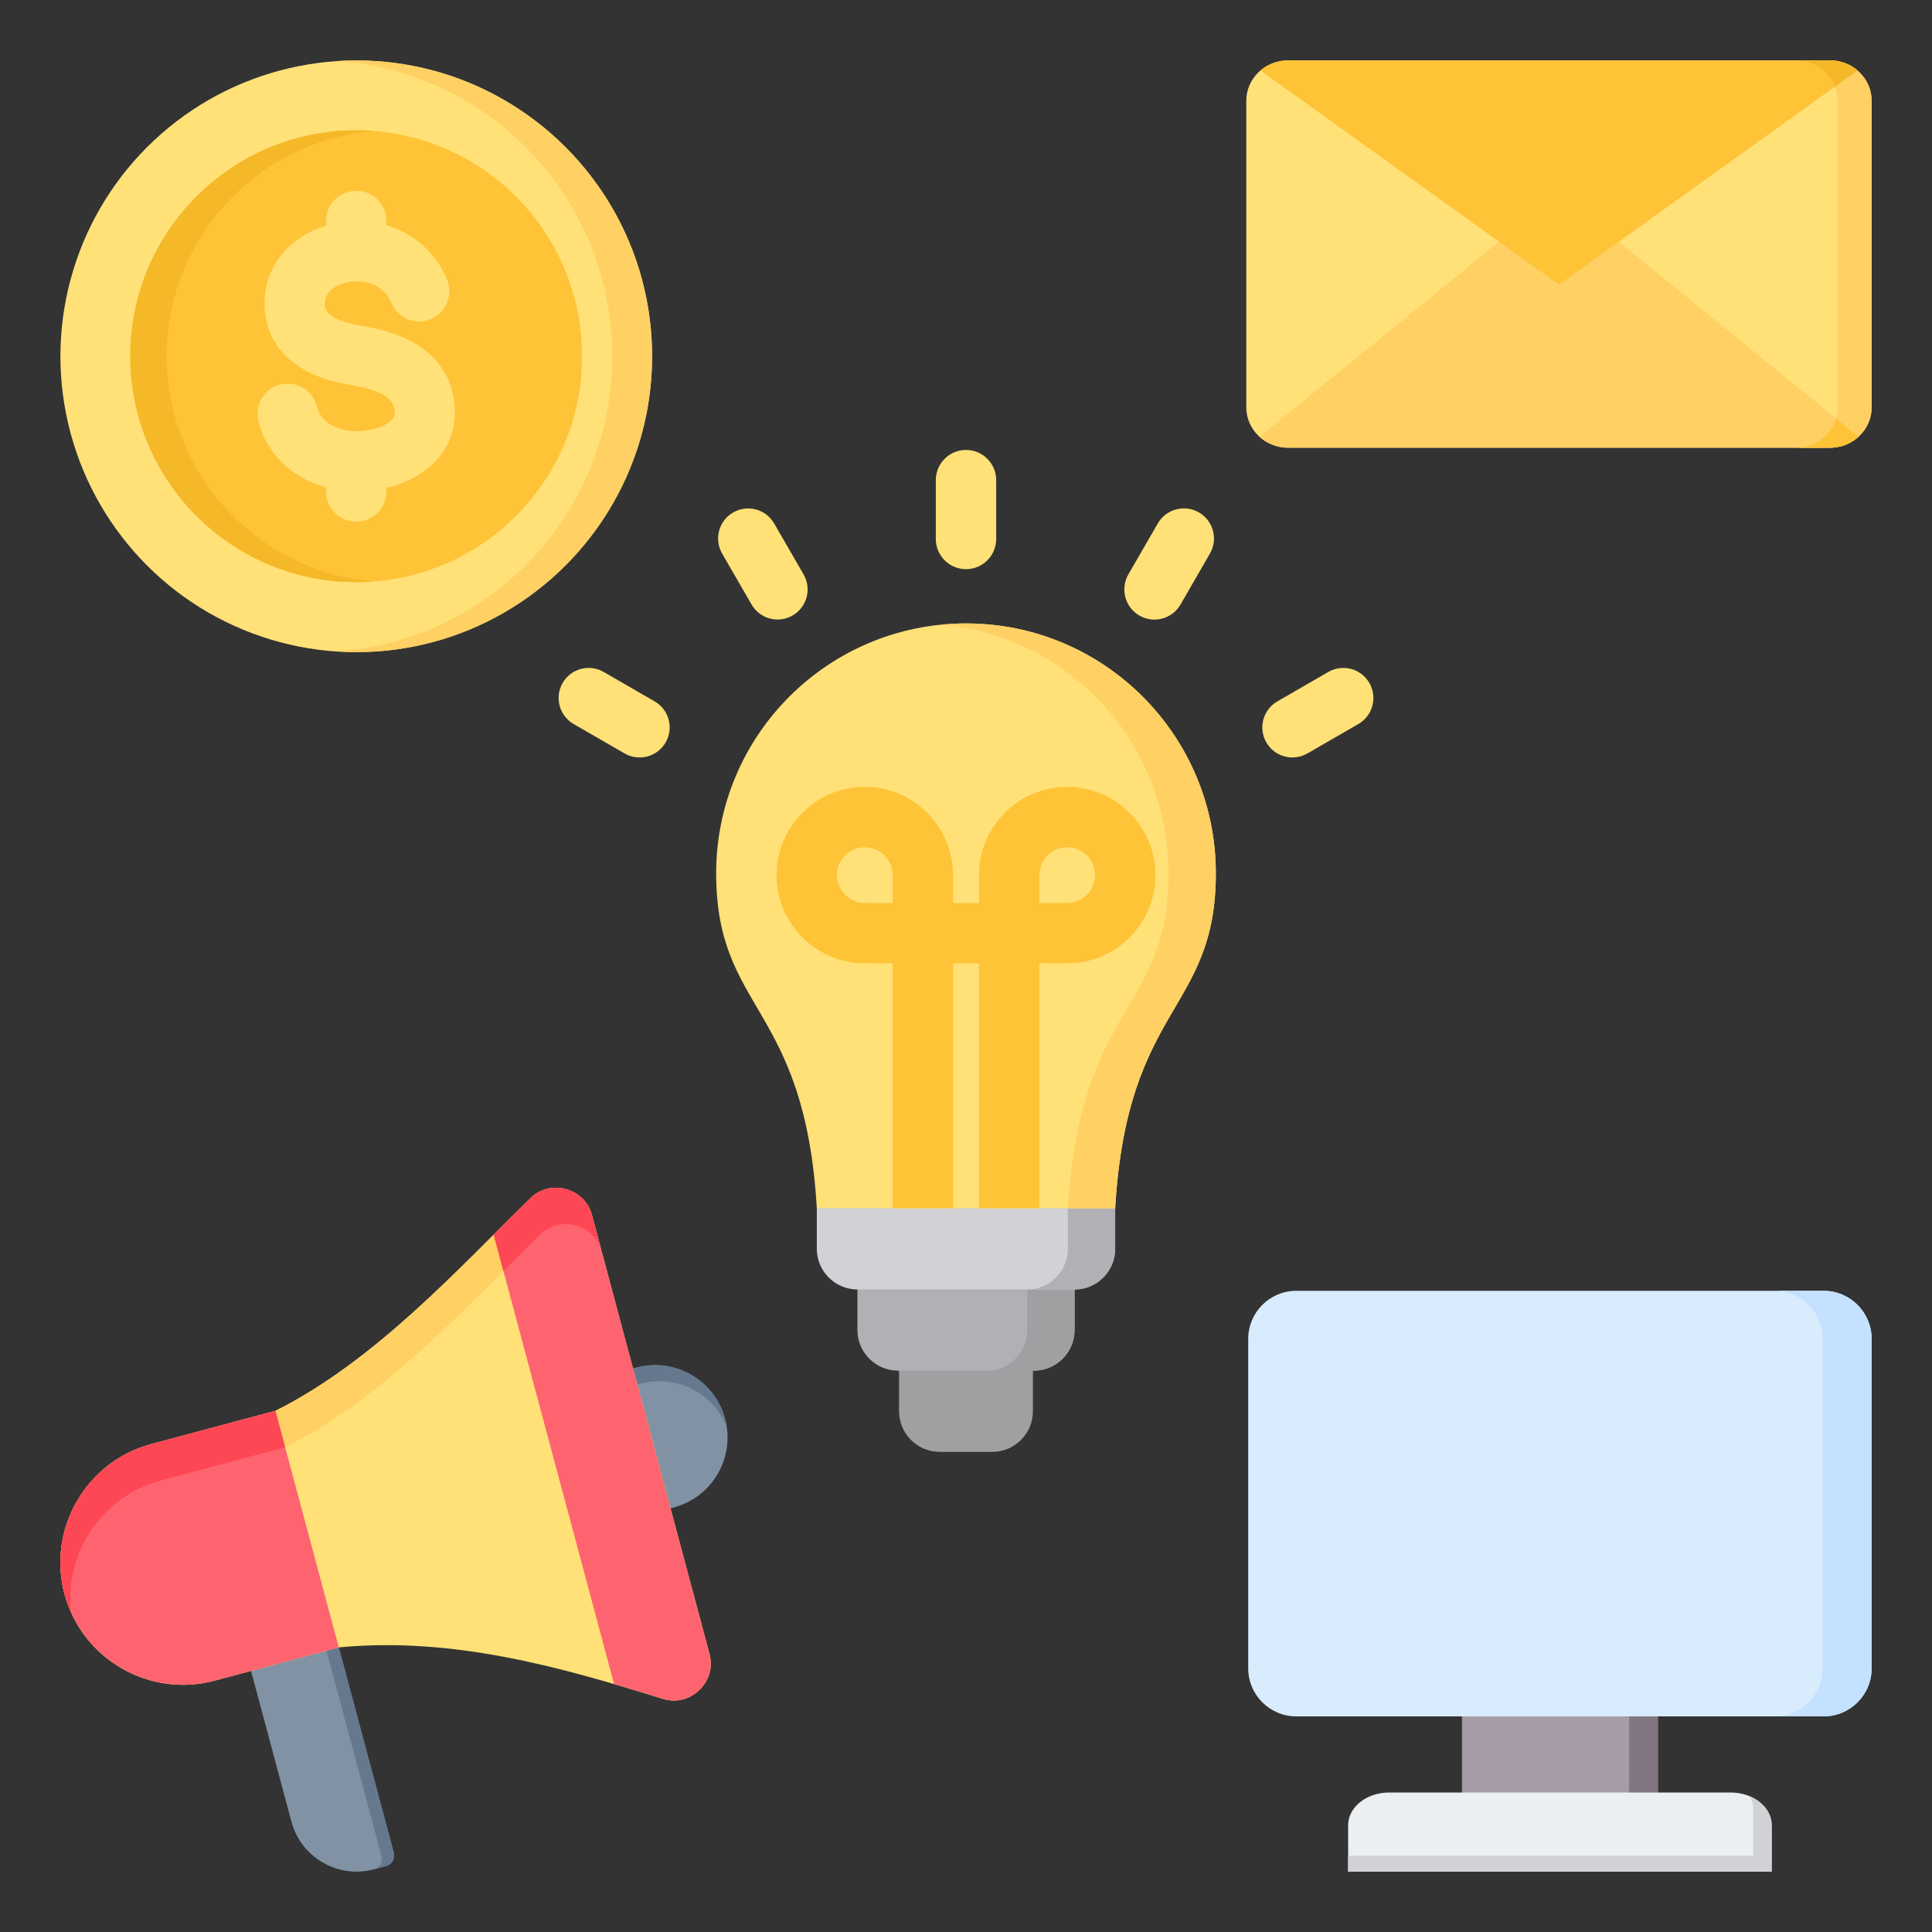 <svg id="Layer_1" enable-background="new 0 0 512 512" height="512" viewBox="0 0 512 512" width="512" xmlns="http://www.w3.org/2000/svg"><rect x="0" y="0" width="512" height="512" fill="#333333" stroke="none"/><g clip-rule="evenodd" fill-rule="evenodd"><g><path d="m238.26 355.956h35.481v18.045c0 5.918-4.842 10.759-10.759 10.759h-13.963c-5.917 0-10.759-4.841-10.759-10.759z" fill="#a0a0a3"/><path d="m227.226 329.973h57.549v22.509c0 5.919-4.841 10.759-10.758 10.759h-36.031c-5.919 0-10.76-4.84-10.76-10.759z" fill="#b1b1b5"/><path d="m272.242 326.707v25.775c0 5.886-4.808 10.759-10.758 10.759h12.533c5.917 0 10.758-4.84 10.758-10.759v-25.78c-4.094.134-8.414.005-12.533.005z" fill="#a0a0a3"/><path d="m216.466 309.457h79.067v21.506c0 5.918-4.841 10.759-10.758 10.759h-57.55c-5.917 0-10.759-4.841-10.759-10.759z" fill="#d1d1d6"/><path d="m283.001 320.203v9.77.99c0 5.918-4.841 10.759-10.758 10.759h12.533c.12 0 .24-.002.358-.006 5.753-.191 10.4-4.955 10.4-10.753l.001-10.76z" fill="#b1b1b5"/><path d="m256 165.217c36.567 0 66.21 29.643 66.21 66.21 0 36.772-23.49 34.574-26.676 88.776h-79.068c-3.186-54.202-26.676-52.004-26.676-88.776 0-36.568 29.643-66.21 66.21-66.21z" fill="#ffe177"/><path d="m249.734 165.509c33.628 3.157 59.944 31.464 59.944 65.917 0 34.156-20.267 34.69-25.704 78.03-.416 3.319-.746 6.89-.972 10.746h12.533c3.186-54.202 26.676-52.004 26.676-88.776 0-36.567-29.643-66.21-66.21-66.21-2.114.001-4.204.099-6.267.293z" fill="#ffd064"/><path d="m236.567 320.203v-64.904h-7.386c-6.439 0-12.288-2.629-16.523-6.863s-6.863-10.083-6.863-16.522 2.629-12.288 6.863-16.523 10.083-6.863 16.523-6.863c6.439 0 12.288 2.629 16.523 6.863 4.235 4.235 6.863 10.083 6.863 16.523v7.386h6.867v-7.386c0-6.439 2.629-12.288 6.863-16.523s10.083-6.863 16.522-6.863 12.288 2.629 16.523 6.863c4.235 4.235 6.863 10.083 6.863 16.523s-2.629 12.288-6.863 16.522c-4.235 4.235-10.083 6.863-16.523 6.863h-7.386v64.904h-16v-64.904h-6.867v64.904zm0-80.904v-7.386c0-2.023-.833-3.868-2.176-5.21s-3.187-2.176-5.21-2.176c-2.022 0-3.868.833-5.21 2.176s-2.176 3.188-2.176 5.21c0 2.023.833 3.868 2.176 5.21 1.342 1.342 3.187 2.176 5.21 2.176zm38.867 0h7.386c2.023 0 3.868-.833 5.21-2.176 1.342-1.342 2.176-3.187 2.176-5.21s-.833-3.868-2.176-5.21-3.187-2.176-5.21-2.176-3.867.833-5.21 2.176-2.176 3.188-2.176 5.21z" fill="#ffc338"/><path d="m264 142.835c0 4.418-3.582 8-8 8s-8-3.582-8-8v-15.595c0-4.418 3.582-8 8-8s8 3.582 8 8zm82.462 56.844c-3.814 2.192-8.683.876-10.875-2.938s-.876-8.683 2.938-10.875l13.507-7.798c3.814-2.192 8.683-.876 10.875 2.938s.876 8.683-2.938 10.875zm-33.619-39.463c-2.209 3.814-7.092 5.115-10.906 2.906s-5.115-7.092-2.906-10.906l7.798-13.506c2.209-3.814 7.092-5.115 10.906-2.906s5.115 7.092 2.906 10.906zm-139.368 25.65c3.814 2.192 5.129 7.061 2.938 10.875-2.192 3.814-7.061 5.129-10.875 2.938l-13.506-7.798c-3.814-2.192-5.129-7.061-2.938-10.875 2.192-3.814 7.061-5.129 10.875-2.938zm39.495-33.619c2.192 3.814.876 8.683-2.938 10.875s-8.683.876-10.875-2.938l-7.798-13.506c-2.192-3.814-.877-8.683 2.938-10.875 3.814-2.192 8.683-.876 10.875 2.938z" fill="#ffe177"/></g><g><path d="m387.435 443.608h51.923v42.679h-51.923z" fill="#a79ba7"/><path d="m431.754 443.608h7.605v42.679h-7.605z" fill="#837683"/><path d="m343.493 342.082h139.809c6.985 0 12.701 5.716 12.701 12.701v87.375c0 6.985-5.715 12.701-12.701 12.701h-139.809c-6.985 0-12.701-5.715-12.701-12.701v-87.375c0-6.985 5.715-12.701 12.701-12.701z" fill="#d8ecfe"/><path d="m357.272 496.003h112.25v-12.311c0-4.76-4.874-8.654-10.831-8.654h-90.588c-5.957 0-10.831 3.894-10.831 8.654z" fill="#eceff1"/><path d="m470.308 342.083h12.993c6.985 0 12.701 5.715 12.701 12.7v87.375c0 6.985-5.715 12.701-12.701 12.701h-12.993c6.986 0 12.701-5.715 12.701-12.701v-87.375c0-6.985-5.715-12.7-12.701-12.7z" fill="#c4e2ff"/><path d="m357.272 496.003h112.25v-12.312c0-3.319-2.37-6.217-5.825-7.667.587 1.063.915 2.237.915 3.469v12.312h-107.34z" fill="#d1d1d6"/></g><g><path d="m104.366 491.009-16.53-61.691-23.254 6.231 12.657 47.236c2.542 9.487 12.353 15.152 21.84 12.61l3.259-.873c1.526-.41 2.436-1.988 2.028-3.513z" fill="#8192a5"/><path d="m104.366 491.009-16.53-61.691-23.254 6.23 19.995-5.357 16.53 61.691c.409 1.526-.502 3.103-2.027 3.512l3.259-.873c1.525-.409 2.435-1.987 2.027-3.512z" fill="#65788e"/><path d="m192.152 375.992c-2.741-10.229-13.255-16.299-23.484-13.558-.303.081-2.8.758-3.096.853l9.914 36.998c.304-.066 2.804-.728 3.108-.809 10.229-2.74 16.3-13.254 13.558-23.484z" fill="#8192a5"/><path d="m192.152 375.992c-2.741-10.229-13.255-16.299-23.484-13.558-.303.081-2.8.758-3.096.853l1.143 4.265c.296-.095 2.793-.772 3.096-.854 9.508-2.548 19.26 2.518 22.79 11.458-.107-.72-.255-1.442-.449-2.164z" fill="#65788e"/><path d="m89.781 436.578-32.936 8.826c-17.24 4.619-35.124-5.707-39.743-22.946s5.706-35.123 22.946-39.743l32.937-8.825c26.441-13.257 48.372-37.579 67.503-56.28 2.573-2.515 6.021-3.408 9.492-2.457 3.47.951 5.982 3.477 6.913 6.953l31.118 116.132c.955 3.563-.033 7.105-2.695 9.659-2.662 2.555-6.241 3.396-9.762 2.296-27.017-8.442-55.591-16.495-85.773-13.615z" fill="#ffe177"/><path d="m18.766 427.175c-.666-1.506-1.225-3.08-1.663-4.717-4.619-17.239 5.706-35.123 22.946-39.743l32.937-8.825c26.441-13.257 48.372-37.579 67.503-56.28 2.573-2.515 6.021-3.408 9.492-2.457 3.47.951 5.982 3.477 6.913 6.953l31.118 116.132.005.018-28.543-106.516c-.931-3.476-3.443-6.001-6.913-6.952-3.471-.951-6.919-.059-9.492 2.457-19.131 18.7-41.061 43.023-67.502 56.28l-32.937 8.825c-15.603 4.18-25.541 19.226-23.864 34.825z" fill="#ffd064"/><path d="m167.769 362.699-10.876-40.592c-.932-3.476-3.443-6.002-6.913-6.953s-6.919-.059-9.492 2.457c-3.141 3.07-6.358 6.293-9.658 9.593l31.91 119.091c4.31 1.263 8.581 2.576 12.814 3.899 3.521 1.1 7.1.258 9.762-2.296 2.661-2.554 3.649-6.096 2.695-9.659l-10.327-38.542z" fill="#fe646f"/><path d="m159.472 331.733-2.579-9.627c-.931-3.476-3.443-6.002-6.913-6.953s-6.919-.058-9.492 2.457c-3.141 3.071-6.358 6.293-9.658 9.593l2.581 9.634c3.299-3.3 6.517-6.522 9.658-9.593 2.573-2.516 6.021-3.408 9.492-2.457 3.468.951 5.978 3.474 6.911 6.946z" fill="#fd4755"/><path d="m87.836 429.317-14.851-55.427-32.937 8.825c-17.24 4.619-27.565 22.503-22.946 39.743 4.619 17.239 22.504 27.565 39.743 22.946l9.682-2.595 23.254-6.231z" fill="#fe646f"/><path d="m75.566 383.524-2.581-9.634-32.937 8.825c-17.24 4.619-27.565 22.504-22.946 39.743.439 1.637.997 3.212 1.663 4.717-1.677-15.599 8.261-30.645 23.864-34.826z" fill="#fd4755"/></g><g><ellipse cx="94.403" cy="94.402" fill="#ffe177" rx="78.405" ry="78.405" transform="matrix(.29 -.957 .957 .29 -23.305 157.398)"/><path d="m94.403 15.997c43.302 0 78.405 35.103 78.405 78.405s-35.103 78.405-78.405 78.405c-1.776 0-3.536-.065-5.283-.181 40.838-2.718 73.123-36.698 73.123-78.224s-32.285-75.506-73.123-78.224c1.747-.116 3.507-.181 5.283-.181z" fill="#ffd064"/><ellipse cx="94.403" cy="94.402" fill="#ffc338" rx="59.87" ry="59.87" transform="matrix(.994 -.109 .109 .994 -9.737 10.865)"/><path d="m94.403 34.532c-33.065 0-59.87 26.805-59.87 59.87s26.805 59.87 59.87 59.87c1.626 0 3.236-.067 4.829-.194-30.807-2.459-55.042-28.236-55.042-59.676s24.234-57.217 55.042-59.676c-1.593-.127-3.204-.194-4.829-.194z" fill="#f5b829"/><path d="m118.458 74.097c1.708 4.073-.208 8.76-4.281 10.469s-8.76-.208-10.469-4.281c-1.256-2.993-3.638-4.719-6.252-5.381-1.772-.449-3.613-.479-5.315-.136-1.608.324-3.07.964-4.192 1.875-1.191.968-1.947 2.353-1.864 4.058.068 1.406.84 2.396 1.919 3.1 2.006 1.31 4.922 2.062 7.731 2.523 4.741.778 9.939 2.091 14.365 4.764 5.358 3.235 9.402 8.116 10.316 15.641.065.535.107 1.223.127 2.051.166 6.984-3.003 12.175-7.766 15.79-3.025 2.295-6.67 3.852-10.374 4.743v.943c0 4.418-3.582 8-8 8s-8-3.582-8-8v-1.11c-2.86-.775-5.577-1.971-8.002-3.586-4.745-3.161-8.383-7.83-9.924-14.01-1.053-4.28 1.564-8.603 5.844-9.656s8.603 1.564 9.656 5.844c.49 1.966 1.678 3.473 3.236 4.511 2.129 1.418 4.902 2.093 7.743 2.025.428-.01 1.025-.061 1.788-.154 2.436-.296 4.812-1.026 6.409-2.238.888-.674 1.481-1.581 1.453-2.727l-.064-.551c-.214-1.762-1.274-2.973-2.691-3.828-2.349-1.418-5.6-2.196-8.678-2.701-4.618-.758-9.658-2.157-13.857-4.898-5.126-3.346-8.809-8.309-9.169-15.725-.355-7.303 2.786-13.156 7.739-17.183 2.463-2.002 5.383-3.51 8.516-4.466v-1.253c0-4.418 3.582-8 8-8s8 3.582 8 8v1.149c6.749 2.004 12.801 6.646 16.056 14.398z" fill="#ffe177"/></g><g><path d="m330.281 107.991c0 5.863 4.974 10.66 11.054 10.66h143.612c6.08 0 11.054-4.797 11.054-10.66v-81.332c0-5.864-4.974-10.66-11.054-10.66h-143.612c-6.08 0-11.054 4.797-11.054 10.66z" fill="#ffe177"/><path d="m475.947 118.652h9c6.08 0 11.054-4.797 11.054-10.66v-81.333c0-5.864-4.974-10.66-11.054-10.66h-9c6.08 0 11.054 4.797 11.054 10.66v81.333c0 5.863-4.975 10.66-11.054 10.66z" fill="#ffd064"/><path d="m429.003 64.061h-31.724l-63.514 51.682c1.982 1.801 4.648 2.91 7.57 2.91h143.612c2.922 0 5.588-1.108 7.57-2.91z" fill="#ffd064"/><path d="m475.947 118.652h9c2.922 0 5.588-1.108 7.57-2.91l-5.94-4.833c-1.324 4.457-5.599 7.743-10.63 7.743z" fill="#ffc338"/><path d="m334.022 18.681 79.119 56.758 79.12-56.758c-1.952-1.668-4.516-2.683-7.313-2.683h-143.613c-2.797 0-5.361 1.016-7.313 2.683z" fill="#ffc338"/><path d="m486.307 22.952 5.953-4.271c-1.952-1.668-4.516-2.683-7.313-2.683h-9c4.73 0 8.79 2.904 10.36 6.954z" fill="#f5b829"/></g></g></svg>